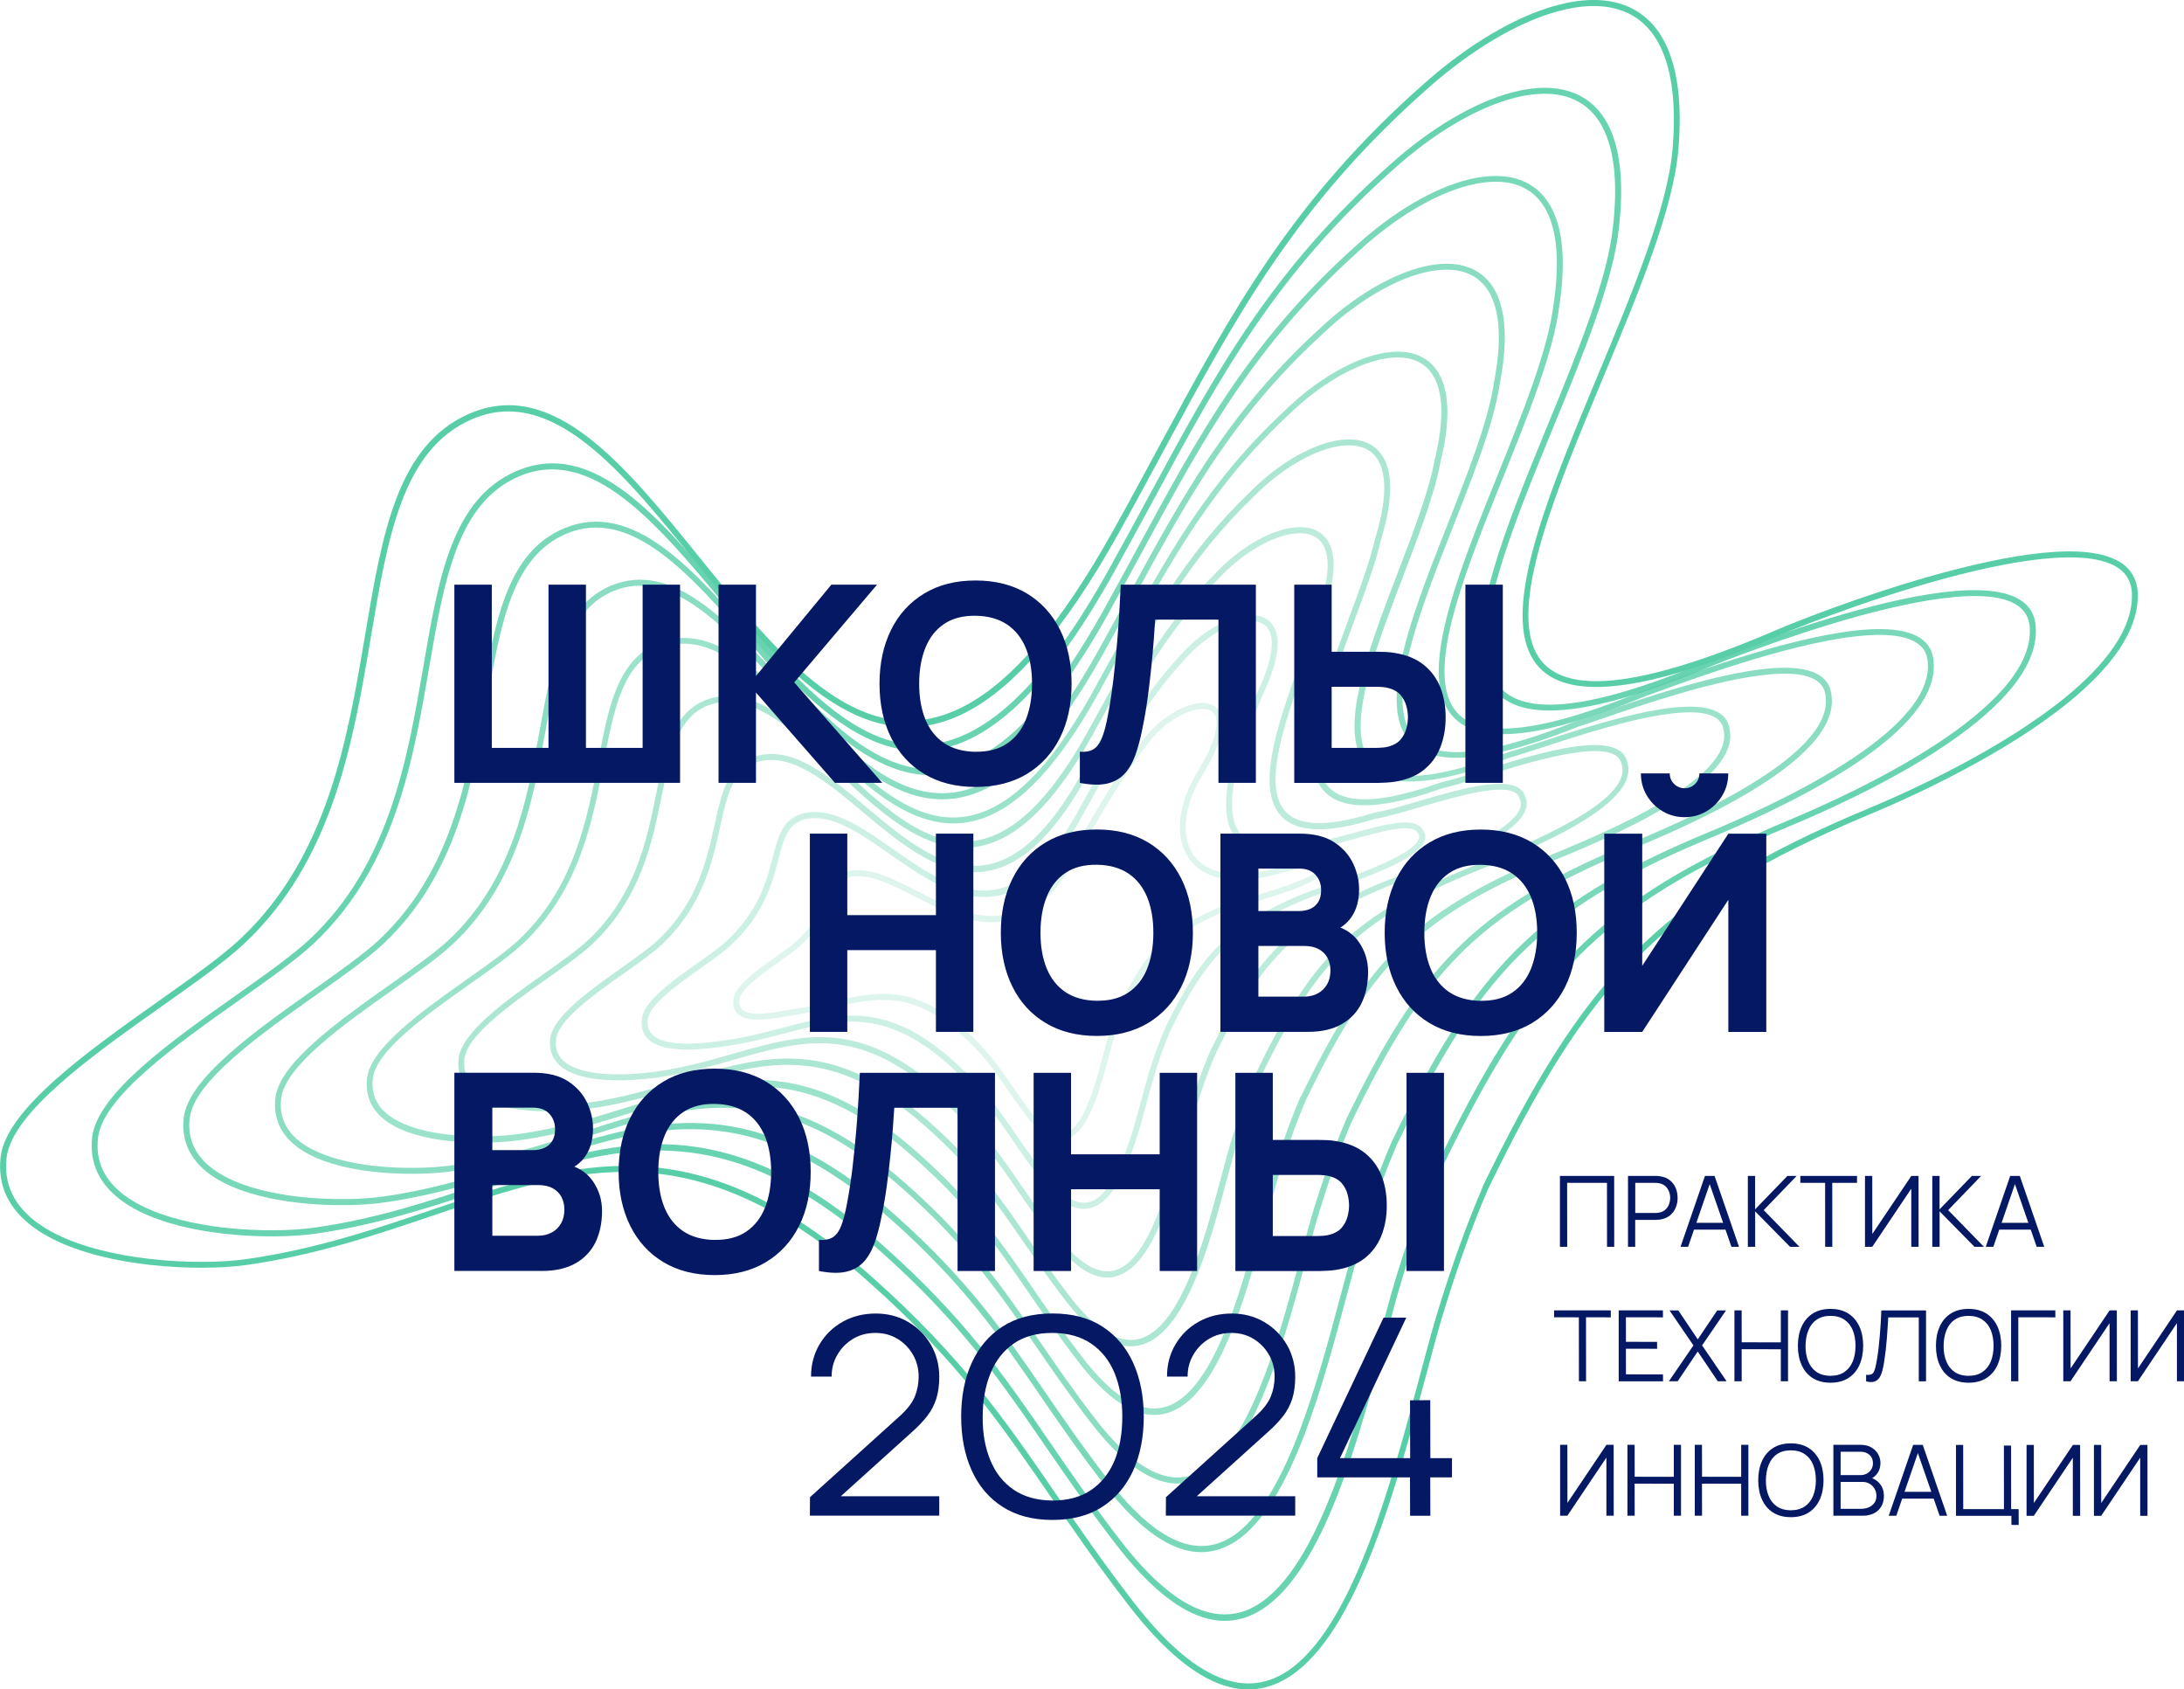 <?xml version="1.0" encoding="UTF-8"?> <!-- Creator: CorelDRAW --> <svg xmlns="http://www.w3.org/2000/svg" xmlns:xlink="http://www.w3.org/1999/xlink" xmlns:xodm="http://www.corel.com/coreldraw/odm/2003" xml:space="preserve" width="18.68mm" height="14.447mm" style="shape-rendering:geometricPrecision; text-rendering:geometricPrecision; image-rendering:optimizeQuality; fill-rule:evenodd; clip-rule:evenodd" viewBox="0 0 372.85 288.36"> <defs> <style type="text/css"> <![CDATA[ .fil8 {fill:#58CEA8;fill-rule:nonzero} .fil9 {fill:#051863;fill-rule:nonzero} .fil0 {fill:#58CEA8;fill-rule:nonzero;fill-opacity:0.2} .fil1 {fill:#58CEA8;fill-rule:nonzero;fill-opacity:0.302} .fil2 {fill:#58CEA8;fill-rule:nonzero;fill-opacity:0.4} .fil3 {fill:#58CEA8;fill-rule:nonzero;fill-opacity:0.502} .fil4 {fill:#58CEA8;fill-rule:nonzero;fill-opacity:0.6} .fil5 {fill:#58CEA8;fill-rule:nonzero;fill-opacity:0.702} .fil6 {fill:#58CEA8;fill-rule:nonzero;fill-opacity:0.8} .fil7 {fill:#58CEA8;fill-rule:nonzero;fill-opacity:0.902} ]]> </style> </defs> <g id="Слой_x0020_1">  <path class="fil0" d="M191.08 171.76c2.24,-4.61 4.19,-7.86 6.77,-10.47 2.59,-2.61 5.81,-4.55 10.58,-6.54 0.85,-0.35 2.52,-0.86 4.51,-1.46 4.67,-1.41 11.12,-3.36 12.04,-4.79 0.07,-0.12 0.02,-0.25 -0.2,-0.39 -0.8,-0.51 -2.78,0.03 -5.22,0.68 -2.36,0.63 -5.13,1.38 -7.85,1.41 -2.69,0.03 -4.83,-0.53 -6.44,-1.52 -1.3,-0.8 -2.26,-1.88 -2.89,-3.14 -0.63,-1.25 -0.94,-2.7 -0.96,-4.24 -0.03,-2.94 1,-6.27 2.93,-9.42 2.74,-4.47 3.59,-7.41 3.28,-9.12 -0.13,-0.72 -0.49,-1.2 -0.99,-1.47 -0.54,-0.28 -1.28,-0.35 -2.12,-0.22 -2.51,0.38 -5.85,2.43 -8.23,5.43 -1.98,2.51 -4.03,5.53 -6.13,8.9 -2.09,3.37 -4.24,7.09 -6.42,10.99 -8.99,16.12 -18.86,11.07 -27.52,6.65 -4.06,-2.07 -7.84,-4.01 -10.99,-3.37 -1.52,0.3 -1.87,1.22 -2.44,2.74 -0.76,2.02 -1.9,4.99 -6.12,8.96 -0.85,0.8 -2.22,1.77 -3.69,2.81 -3.03,2.14 -6.56,4.64 -6.77,6.49 -0.17,1.54 0.83,2.15 2.23,2.31 1.66,0.19 3.86,-0.2 5.59,-0.5l1.43 -0.23c2.32,-0.33 4.46,-0.81 6.5,-1.27 7.62,-1.72 13.85,-3.12 22.65,4.7 3.97,3.53 5.93,6.39 8.16,9.63 1.02,1.49 2.1,3.06 3.45,4.8 2.83,3.66 4.95,4.08 6.57,2.83 2.64,-2.04 4.29,-8.2 5.48,-12.66 0.31,-1.17 0.59,-2.23 0.86,-3.07 0.29,-0.95 0.59,-1.84 0.91,-2.73 0.32,-0.89 0.66,-1.77 1.05,-2.69l0.01 -0.02zm7.49 -9.75c-2.49,2.51 -4.38,5.67 -6.57,10.18 -0.39,0.91 -0.72,1.77 -1.03,2.62 -0.31,0.86 -0.6,1.74 -0.89,2.69 -0.26,0.84 -0.54,1.88 -0.84,3.03 -1.23,4.61 -2.92,10.95 -5.84,13.21 -2.1,1.62 -4.7,1.25 -7.99,-3.01 -1.37,-1.78 -2.46,-3.36 -3.48,-4.85 -2.19,-3.19 -4.12,-5.99 -8,-9.44 -8.41,-7.48 -14.4,-6.13 -21.75,-4.47 -2.06,0.46 -4.23,0.95 -6.58,1.29l-1.4 0.23c-1.78,0.31 -4.07,0.7 -5.87,0.5 -1.98,-0.22 -3.38,-1.12 -3.12,-3.43 0.26,-2.3 3.99,-4.94 7.19,-7.21 1.43,-1.01 2.76,-1.95 3.58,-2.72 4.05,-3.8 5.13,-6.65 5.86,-8.58 0.7,-1.85 1.12,-2.96 3.19,-3.38 3.5,-0.7 7.43,1.31 11.65,3.47 8.25,4.22 17.66,9.02 26.17,-6.24 2.18,-3.91 4.34,-7.64 6.44,-11.03 2.11,-3.39 4.18,-6.44 6.19,-8.99 2.54,-3.21 6.14,-5.4 8.87,-5.81 1.05,-0.16 2,-0.06 2.75,0.33 0.78,0.41 1.32,1.12 1.52,2.18 0.36,1.94 -0.52,5.13 -3.41,9.83 -1.84,2.99 -2.82,6.14 -2.79,8.88 0.02,1.39 0.3,2.69 0.85,3.8 0.55,1.1 1.39,2.04 2.52,2.73 1.45,0.89 3.41,1.4 5.9,1.37 2.58,-0.03 5.29,-0.76 7.59,-1.38 2.67,-0.72 4.85,-1.3 6.02,-0.56 0.82,0.52 0.93,1.13 0.51,1.79 -1.12,1.76 -7.78,3.77 -12.6,5.23 -1.96,0.59 -3.62,1.09 -4.41,1.42 -4.64,1.94 -7.76,3.81 -10.25,6.32z"></path> <path class="fil1" d="M198.83 175.62c3.02,-6.23 5.65,-10.62 9.14,-14.14 3.49,-3.52 7.83,-6.14 14.28,-8.82 0.86,-0.36 2.23,-0.84 3.87,-1.42 4.76,-1.67 11.82,-4.16 14.85,-6.56 1.15,-0.9 1.66,-1.76 1.1,-2.47l-0.05 -0.07c-0.9,-1.68 -5.92,-0.3 -10.87,1.07 -2.87,0.79 -5.73,1.58 -7.88,1.77 -10.35,2.4 -13.76,-1.36 -13.95,-7.25 -0.18,-5.65 2.74,-13.3 5.15,-19.14l0.01 -0.03c2.35,-4.86 2.97,-8.14 2.47,-10.14 -0.25,-1.01 -0.8,-1.67 -1.55,-2.04 -0.78,-0.38 -1.81,-0.45 -2.97,-0.26 -3.13,0.52 -7.13,2.95 -10.18,6.43 -6.51,6.99 -11.21,15.43 -16.7,25.28l-0.92 1.66c-9.07,16.27 -17.79,15.27 -25.95,10.71 -2.31,-1.29 -4.58,-2.87 -6.8,-4.42 -5.25,-3.67 -10.22,-7.14 -14.71,-5.88 -2.74,0.86 -3.4,3.36 -4.27,6.72 -1.06,4.09 -2.44,9.39 -8.1,14.7 -1.15,1.08 -2.99,2.39 -4.98,3.79 -4.13,2.92 -8.95,6.34 -9.24,8.92 -0.3,2.65 1.87,3.69 4.59,4 2.94,0.33 6.52,-0.16 8.61,-0.46 3.56,-0.5 6.8,-1.35 9.85,-2.15 9.66,-2.53 17.6,-4.61 29.03,5.56 5.37,4.77 8.02,8.63 11.03,13.02 1.38,2.02 2.85,4.15 4.68,6.52 3.91,5.07 6.87,5.63 9.16,3.86 3.63,-2.81 5.87,-11.18 7.49,-17.26 0.42,-1.57 0.8,-3 1.16,-4.15 0.41,-1.31 0.81,-2.53 1.23,-3.7 0.43,-1.2 0.9,-2.39 1.43,-3.63l0.01 -0.02zm9.86 -13.42c-3.39,3.42 -5.97,7.72 -8.94,13.86 -0.52,1.24 -0.98,2.4 -1.4,3.56 -0.43,1.2 -0.82,2.39 -1.21,3.65 -0.35,1.12 -0.73,2.55 -1.15,4.11 -1.66,6.22 -3.94,14.78 -7.85,17.8 -2.76,2.13 -6.21,1.62 -10.58,-4.05 -1.86,-2.4 -3.33,-4.54 -4.71,-6.56 -2.97,-4.33 -5.59,-8.14 -10.87,-12.83 -11.02,-9.81 -18.73,-7.79 -28.1,-5.34 -3.08,0.81 -6.35,1.66 -9.96,2.17 -2.14,0.3 -5.8,0.8 -8.86,0.46 -3.27,-0.37 -5.87,-1.69 -5.49,-5.12 0.34,-3.04 5.36,-6.59 9.67,-9.64 1.95,-1.38 3.76,-2.66 4.87,-3.71 5.45,-5.11 6.78,-10.25 7.81,-14.22 0.95,-3.67 1.66,-6.4 4.95,-7.43 4.97,-1.4 10.14,2.21 15.59,6.02 2.19,1.52 4.43,3.09 6.71,4.37 7.69,4.29 15.92,5.19 24.57,-10.32l0.92 -1.66c5.52,-9.91 10.25,-18.39 16.83,-25.46 3.2,-3.65 7.43,-6.2 10.77,-6.75 1.36,-0.23 2.6,-0.13 3.58,0.35 1.02,0.49 1.76,1.38 2.09,2.71 0.55,2.22 -0.08,5.73 -2.54,10.82 -2.37,5.75 -5.24,13.26 -5.06,18.7 0.17,5.2 3.28,8.49 12.75,6.28l0.07 -0.01c2.07,-0.18 4.89,-0.95 7.72,-1.74 5.32,-1.47 10.71,-2.95 12.02,-0.6 0.96,1.27 0.31,2.58 -1.3,3.85 -3.17,2.5 -10.32,5.02 -15.14,6.72 -1.63,0.57 -2.99,1.05 -3.82,1.4 -6.32,2.63 -10.56,5.19 -13.95,8.6z"></path> <path class="fil2" d="M206.58 179.48c3.81,-7.85 7.12,-13.38 11.51,-17.81 4.4,-4.43 9.86,-7.72 17.97,-11.1l3.17 -1.24c3.15,-1.21 7.48,-2.87 11.34,-4.73 5.5,-2.65 10.11,-5.69 8.87,-8.26l-0.03 -0.08c-0.94,-3.19 -9.89,-0.57 -17.13,1.55 -2.97,0.87 -5.67,1.66 -7.48,1.94 -11.23,3.52 -16.11,1.54 -17.58,-3.13 -1.76,-5.62 1.67,-15.15 4.7,-23.54 1,-2.79 1.97,-5.45 2.68,-7.81l0.01 -0.04c2.02,-5.23 2.41,-8.84 1.73,-11.13 -0.39,-1.33 -1.16,-2.19 -2.19,-2.65 -1.06,-0.48 -2.4,-0.54 -3.9,-0.27 -3.73,0.69 -8.35,3.48 -12.04,7.4 -8.68,8.65 -13.99,18.25 -20.29,29.65l-2.41 4.34c-10.14,18.18 -19.31,18.47 -27.86,13.7 -3.57,-1.99 -7.01,-4.87 -10.37,-7.68 -6.34,-5.31 -12.4,-10.38 -18.22,-8.45 -4.02,1.46 -4.94,5.65 -6.1,10.91 -1.35,6.12 -3.01,13.63 -10.04,20.22 -1.46,1.37 -3.77,3.01 -6.27,4.77 -5.24,3.71 -11.35,8.03 -11.72,11.36 -0.05,0.47 -0.05,0.91 0.01,1.31 0.2,1.41 1.07,2.41 2.32,3.12 1.32,0.74 3.07,1.16 4.93,1.37 3.55,0.4 7.52,0.04 9.89,-0.3 4.76,-0.67 9.05,-1.9 13.08,-3.05 11.74,-3.35 21.44,-6.12 35.55,6.43 6.76,6.01 10.1,10.88 13.9,16.41 1.74,2.54 3.59,5.23 5.91,8.23 5,6.48 8.8,7.18 11.74,4.9 4.62,-3.57 7.45,-14.17 9.5,-21.86 0.53,-1.98 1.01,-3.78 1.46,-5.23 0.5,-1.62 1,-3.15 1.55,-4.66 0.54,-1.51 1.13,-3.01 1.79,-4.58l0.01 -0.02zm12.23 -17.09c-4.29,4.32 -7.55,9.77 -11.31,17.53 -0.66,1.56 -1.24,3.04 -1.77,4.51 -0.53,1.48 -1.03,2.99 -1.53,4.62 -0.44,1.42 -0.92,3.21 -1.45,5.19 -2.09,7.83 -4.96,18.62 -9.86,22.4 -3.42,2.64 -7.71,1.98 -13.17,-5.09 -2.34,-3.02 -4.19,-5.72 -5.94,-8.28 -3.76,-5.48 -7.07,-10.29 -13.74,-16.22 -13.68,-12.18 -23.14,-9.48 -34.59,-6.21 -4.06,1.16 -8.37,2.39 -13.22,3.07 -2.43,0.34 -6.5,0.71 -10.15,0.3 -1.99,-0.22 -3.87,-0.68 -5.32,-1.5 -1.52,-0.85 -2.57,-2.1 -2.82,-3.86 -0.07,-0.48 -0.07,-1.01 -0.01,-1.56 0.43,-3.78 6.74,-8.24 12.15,-12.08 2.47,-1.75 4.76,-3.37 6.16,-4.68 6.8,-6.39 8.43,-13.73 9.74,-19.71 1.23,-5.57 2.21,-10.01 6.76,-11.65 6.37,-2.11 12.64,3.14 19.2,8.63 3.32,2.78 6.72,5.63 10.21,7.57 8.06,4.5 16.75,4.15 26.48,-13.31l2.41 -4.34c6.34,-11.46 11.67,-21.11 20.44,-29.86 3.83,-4.08 8.67,-6.98 12.6,-7.71 1.7,-0.31 3.26,-0.23 4.51,0.34 1.29,0.58 2.26,1.66 2.74,3.29 0.73,2.48 0.35,6.31 -1.75,11.75 -0.7,2.34 -1.68,5.04 -2.69,7.86 -2.97,8.24 -6.35,17.6 -4.69,22.89 1.29,4.1 5.8,5.76 16.34,2.45l0.08 -0.02c1.75,-0.26 4.43,-1.05 7.38,-1.91 7.64,-2.24 17.08,-5.01 18.37,-0.91 1.54,3.29 -3.39,6.71 -9.35,9.58 -3.91,1.89 -8.26,3.56 -11.42,4.77l-3.14 1.23c-7.99,3.33 -13.36,6.56 -17.65,10.88z"></path> <path class="fil3" d="M214.33 183.34c4.6,-9.48 8.59,-16.15 13.88,-21.48 5.3,-5.34 11.89,-9.31 21.68,-13.39l2.29 -0.93c8.39,-3.38 26.67,-10.75 24.67,-17.06l-0.02 -0.06c-0.49,-2.59 -4.64,-2.6 -9.76,-1.64 -4.52,0.85 -9.77,2.48 -14.05,3.81 -2.77,0.86 -5.15,1.6 -6.68,1.92 -13.84,4.93 -19.87,3.23 -21.7,-1.89 -2.15,-6.03 1.83,-16.79 5.55,-26.84 1.87,-5.04 3.67,-9.91 4.57,-13.85l0.01 -0.04c1.72,-5.6 1.91,-9.53 1.06,-12.09 -0.55,-1.67 -1.57,-2.74 -2.89,-3.3 -1.35,-0.57 -3.05,-0.62 -4.92,-0.25 -4.31,0.87 -9.52,4.01 -13.82,8.35 -10.97,10.47 -17.05,21.53 -24.33,34.79l-3.46 6.26c-11.43,20.49 -21.4,21.6 -30.62,16.46 -4.58,-2.55 -8.94,-6.66 -13.19,-10.68 -7.39,-6.97 -14.49,-13.66 -21.63,-11.07 -5.3,2.07 -6.5,7.99 -7.95,15.19 -1.63,8.11 -3.58,17.79 -11.97,25.66 -1.75,1.64 -4.54,3.62 -7.57,5.76 -6.35,4.49 -13.74,9.72 -14.2,13.79 -0.06,0.57 -0.06,1.11 0.01,1.6 0.27,1.9 1.51,3.26 3.27,4.21 1.84,0.99 4.26,1.56 6.77,1.84 4.08,0.46 8.4,0.18 11.05,-0.19 5.96,-0.84 11.28,-2.45 16.27,-3.95 13.85,-4.18 25.31,-7.63 42.1,7.31 8.16,7.26 12.19,13.13 16.77,19.8 2.11,3.07 4.34,6.32 7.14,9.94 6.09,7.88 10.73,8.72 14.33,5.94 5.61,-4.33 9.03,-17.14 11.51,-26.45 0.64,-2.4 1.22,-4.57 1.76,-6.32 0.61,-1.96 1.21,-3.8 1.87,-5.62 0.65,-1.82 1.36,-3.63 2.16,-5.52l0.01 -0.02zm14.6 -20.76c-5.19,5.23 -9.13,11.82 -13.68,21.2 -0.8,1.89 -1.5,3.67 -2.14,5.46 -0.64,1.79 -1.25,3.62 -1.85,5.58 -0.53,1.72 -1.11,3.89 -1.75,6.28 -2.52,9.45 -5.98,22.45 -11.87,26.99 -4.08,3.15 -9.2,2.36 -15.75,-6.12 -2.82,-3.65 -5.06,-6.91 -7.17,-9.99 -4.55,-6.62 -8.55,-12.44 -16.61,-19.62 -16.36,-14.56 -27.58,-11.18 -41.14,-7.09 -5.02,1.52 -10.37,3.13 -16.42,3.98 -2.71,0.38 -7.14,0.67 -11.3,0.2 -2.63,-0.3 -5.17,-0.9 -7.14,-1.96 -2.04,-1.1 -3.48,-2.7 -3.8,-4.97 -0.08,-0.57 -0.09,-1.2 -0.01,-1.85 0.51,-4.52 8.1,-9.89 14.63,-14.51 2.98,-2.11 5.74,-4.07 7.45,-5.67 8.15,-7.65 10.07,-17.16 11.67,-25.12 1.51,-7.5 2.75,-13.68 8.58,-15.94 7.73,-2.81 15.06,4.09 22.68,11.28 4.21,3.97 8.53,8.04 12.99,10.53 8.72,4.86 18.2,3.71 29.24,-16.07l3.45 -6.26c7.32,-13.33 13.42,-24.45 24.51,-35.03 4.44,-4.48 9.83,-7.71 14.33,-8.62 2.07,-0.42 3.96,-0.35 5.51,0.31 1.58,0.67 2.8,1.94 3.45,3.91 0.91,2.74 0.74,6.88 -1.04,12.68 -0.92,4.01 -2.73,8.9 -4.61,13.96 -3.66,9.88 -7.57,20.46 -5.54,26.14 1.62,4.55 7.28,5.96 20.43,1.27l0.07 -0.02c1.49,-0.31 3.86,-1.05 6.63,-1.91 4.31,-1.34 9.59,-2.98 14.16,-3.84 5.67,-1.07 10.31,-0.92 10.94,2.45 2.18,7.19 -16.62,14.77 -25.26,18.25l-2.29 0.93c-9.66,4.03 -16.15,7.93 -21.34,13.16z"></path> <path class="fil4" d="M222.08 187.19c5.39,-11.1 10.06,-18.91 16.25,-25.15 6.2,-6.24 13.91,-10.89 25.37,-15.67l1.2 -0.5c8.84,-3.65 31.15,-12.88 29.35,-21.23l-0.01 -0.04c-0.37,-2.92 -4.23,-3.41 -9.3,-2.76 -6.72,0.86 -15.52,3.73 -21.56,5.71 -2.34,0.76 -4.27,1.4 -5.54,1.73 -16.53,6.32 -23.73,4.8 -25.89,-0.85 -2.53,-6.62 2.16,-18.88 6.67,-30.67 2.69,-7.03 5.32,-13.89 6.28,-19.18l0.01 -0.03c1.46,-5.95 1.45,-10.19 0.43,-13.02 -0.74,-2.04 -2.02,-3.33 -3.65,-3.98 -1.67,-0.67 -3.73,-0.69 -6,-0.2 -4.87,1.07 -10.63,4.54 -15.52,9.28 -13.3,12.34 -20.18,24.94 -28.49,40.14l-4.39 7.97c-12.8,22.94 -23.7,24.73 -33.69,19.15 -5.5,-3.07 -10.68,-8.39 -15.75,-13.6 -8.42,-8.64 -16.53,-16.97 -24.97,-13.71 -6.61,2.68 -8.07,10.36 -9.8,19.51 -1.91,10.08 -4.15,21.91 -13.9,31.06 -2.04,1.92 -5.31,4.23 -8.85,6.73 -7.46,5.28 -16.15,11.42 -16.69,16.23 -0.08,0.67 -0.07,1.31 0.01,1.89 0.34,2.4 1.97,4.13 4.27,5.34 2.38,1.25 5.47,1.97 8.63,2.32 4.55,0.51 9.23,0.29 12.14,-0.12 7.15,-1.01 13.48,-2.99 19.42,-4.86 15.97,-5 29.2,-9.15 48.69,8.18 9.56,8.5 14.28,15.38 19.65,23.2 2.47,3.6 5.09,7.41 8.36,11.65 7.18,9.29 12.65,10.27 16.92,6.97 6.6,-5.1 10.61,-20.14 13.52,-31.05 0.75,-2.81 1.43,-5.35 2.06,-7.4 0.71,-2.3 1.42,-4.45 2.19,-6.59 0.77,-2.14 1.59,-4.25 2.53,-6.47l0.01 -0.02zm16.97 -24.43c-6.1,6.14 -10.71,13.87 -16.05,24.87 -0.94,2.22 -1.76,4.31 -2.51,6.4 -0.75,2.1 -1.46,4.24 -2.17,6.55 -0.62,2.01 -1.3,4.55 -2.05,7.36 -2.95,11.06 -7.01,26.29 -13.88,31.6 -4.74,3.66 -10.71,2.73 -18.34,-7.16 -3.3,-4.28 -5.92,-8.09 -8.4,-11.69 -5.33,-7.77 -10.02,-14.59 -19.49,-23.01 -19.05,-16.95 -32.04,-12.88 -47.71,-7.97 -5.97,1.87 -12.34,3.87 -19.59,4.89 -2.98,0.42 -7.75,0.65 -12.39,0.13 -3.27,-0.37 -6.49,-1.12 -8.99,-2.43 -2.58,-1.36 -4.41,-3.32 -4.8,-6.09 -0.1,-0.67 -0.1,-1.39 -0.02,-2.15 0.59,-5.26 9.48,-11.55 17.12,-16.95 3.5,-2.48 6.73,-4.76 8.74,-6.65 9.5,-8.92 11.72,-20.58 13.6,-30.51 1.79,-9.44 3.3,-17.38 10.41,-20.26 9.09,-3.51 17.43,5.05 26.08,13.94 5.01,5.15 10.14,10.42 15.52,13.42 9.48,5.29 19.9,3.48 32.31,-18.76l4.38 -7.97c8.35,-15.28 15.26,-27.94 28.68,-40.39 5.01,-4.86 10.95,-8.43 16,-9.54 2.45,-0.54 4.72,-0.5 6.59,0.25 1.9,0.76 3.38,2.25 4.23,4.58 1.09,3 1.11,7.44 -0.39,13.6 -0.99,5.4 -3.62,12.29 -6.32,19.35 -4.44,11.61 -9.06,23.69 -6.67,29.94 1.94,5.08 8.76,6.32 24.6,0.26l0.05 -0.02c1.21,-0.32 3.16,-0.96 5.51,-1.73 6.08,-1.99 14.92,-4.88 21.75,-5.75 5.63,-0.72 9.93,-0.04 10.43,3.6 1.97,9.18 -20.89,18.64 -29.96,22.38l-1.19 0.5c-11.34,4.72 -18.95,9.31 -25.05,15.45z"></path> <path class="fil5" d="M229.82 191.05c6.17,-12.72 11.53,-21.67 18.62,-28.82 7.1,-7.15 15.94,-12.48 29.07,-17.95 4.53,-1.89 13.53,-5.65 21.16,-10.28 7.52,-4.56 13.74,-9.97 12.99,-15.17l-0 -0.03c-0.3,-3.35 -4.24,-4.16 -9.59,-3.69 -8.91,0.79 -21.6,5.16 -28.7,7.6 -1.67,0.58 -3.04,1.05 -4.02,1.35 -19.25,7.7 -27.62,6.33 -30.11,0.12 -2.91,-7.27 2.55,-21.13 7.89,-34.68 3.51,-8.91 6.97,-17.69 7.93,-24.26l0 -0.02c1.21,-6.3 1.02,-10.84 -0.17,-13.92 -0.93,-2.42 -2.49,-3.94 -4.46,-4.69 -2,-0.76 -4.45,-0.75 -7.13,-0.13 -5.41,1.27 -11.7,5.07 -17.15,10.19 -15.64,14.23 -23.35,28.4 -32.69,45.58 -1.68,3.1 -3.43,6.31 -5.27,9.6 -14.21,25.48 -26.12,27.85 -36.93,21.82 -6.38,-3.56 -12.34,-10.08 -18.17,-16.47 -9.43,-10.32 -18.54,-20.29 -28.31,-16.35 -7.9,3.3 -9.62,12.75 -11.64,23.85 -2.19,12.05 -4.73,26.01 -15.83,36.44 -2.35,2.21 -6.1,4.86 -10.15,7.72 -8.57,6.06 -18.54,13.12 -19.16,18.66 -0.09,0.78 -0.08,1.51 0.02,2.19 0.41,2.91 2.44,5 5.29,6.47 2.92,1.51 6.71,2.38 10.51,2.81 5,0.56 10.02,0.38 13.2,-0.07 8.35,-1.18 15.68,-3.55 22.57,-5.76 18.09,-5.83 33.1,-10.67 55.29,9.07 10.95,9.74 16.37,17.62 22.52,26.59 2.83,4.13 5.83,8.49 9.59,13.36 8.27,10.7 14.58,11.82 19.51,8.01 7.59,-5.86 12.19,-23.12 15.53,-35.65 0.86,-3.22 1.64,-6.14 2.36,-8.48 0.82,-2.64 1.63,-5.1 2.51,-7.55 0.88,-2.45 1.82,-4.87 2.91,-7.41l0.01 -0.02zm19.34 -28.1c-7,7.05 -12.3,15.92 -18.42,28.54 -1.08,2.54 -2.02,4.94 -2.88,7.35 -0.86,2.41 -1.67,4.87 -2.49,7.51 -0.72,2.31 -1.5,5.22 -2.35,8.44 -3.38,12.67 -8.03,30.12 -15.89,36.19 -5.4,4.17 -12.21,3.1 -20.93,-8.19 -3.79,-4.9 -6.79,-9.28 -9.63,-13.41 -6.12,-8.91 -11.5,-16.74 -22.36,-26.4 -21.75,-19.35 -36.51,-14.59 -54.3,-8.86 -6.92,2.23 -14.31,4.61 -22.74,5.8 -3.24,0.46 -8.36,0.65 -13.45,0.08 -3.91,-0.44 -7.82,-1.34 -10.86,-2.91 -3.13,-1.61 -5.36,-3.95 -5.83,-7.23 -0.11,-0.76 -0.12,-1.58 -0.02,-2.44 0.68,-6 10.85,-13.2 19.59,-19.38 4.02,-2.84 7.74,-5.48 10.03,-7.63 10.86,-10.2 13.37,-23.98 15.53,-35.88 2.07,-11.39 3.83,-21.1 12.24,-24.61 10.43,-4.21 19.78,6.01 29.45,16.61 5.77,6.32 11.67,12.78 17.92,16.26 10.31,5.75 21.73,3.35 35.55,-21.43 1.85,-3.32 3.59,-6.51 5.26,-9.59 9.39,-17.26 17.13,-31.5 32.89,-45.84 5.57,-5.23 12.03,-9.12 17.61,-10.43 2.87,-0.67 5.52,-0.67 7.72,0.17 2.24,0.85 4,2.56 5.04,5.27 1.25,3.26 1.47,7.98 0.22,14.47 -0.98,6.69 -4.46,15.52 -7.99,24.47 -5.27,13.37 -10.65,27.04 -7.89,33.93 2.26,5.65 10.25,6.75 28.81,-0.69l0.04 -0.01c0.89,-0.27 2.29,-0.76 4.01,-1.35 7.14,-2.46 19.91,-6.86 28.94,-7.66 5.94,-0.52 10.33,0.51 10.69,4.62 0.8,5.71 -5.66,11.41 -13.48,16.16 -7.72,4.69 -16.75,8.46 -21.3,10.35 -13.01,5.42 -21.75,10.68 -28.75,17.73z"></path> <path class="fil6" d="M237.57 194.91c6.96,-14.34 12.99,-24.43 20.99,-32.49 8.01,-8.06 17.96,-14.07 32.78,-20.23 5.11,-2.13 14.9,-6.37 23.25,-11.65 8.24,-5.21 15.08,-11.43 14.51,-17.52 -0.23,-3.84 -4.38,-4.94 -10.14,-4.59 -11.38,0.69 -28.85,7.05 -36.04,9.67l-2.03 0.73c-22,9.09 -31.56,7.84 -34.37,1.04 -3.28,-7.94 2.97,-23.44 9.15,-38.78 4.33,-10.74 8.63,-21.42 9.56,-29.21 0.99,-6.64 0.62,-11.49 -0.73,-14.82 -1.14,-2.82 -3,-4.57 -5.31,-5.42 -2.35,-0.86 -5.21,-0.8 -8.31,-0.03 -5.94,1.48 -12.74,5.6 -18.73,11.08 -17.98,16.12 -26.53,31.89 -36.93,51.07 -1.92,3.54 -3.91,7.2 -6.12,11.18 -15.65,28.05 -28.59,30.99 -40.26,24.47 -7.25,-4.04 -13.95,-11.76 -20.52,-19.32 -10.44,-12.01 -20.54,-23.64 -31.63,-19 -9.19,3.92 -11.17,15.15 -13.47,28.2 -2.47,14.01 -5.3,30.09 -17.76,41.79 -2.64,2.48 -6.86,5.47 -11.43,8.7 -9.68,6.85 -20.93,14.81 -21.65,21.1 -0.1,0.88 -0.09,1.71 0.02,2.48 0.48,3.41 2.92,5.88 6.32,7.61 3.47,1.78 7.95,2.8 12.39,3.3 5.44,0.61 10.81,0.45 14.24,-0.03 9.52,-1.35 17.87,-4.1 25.7,-6.68 20.22,-6.66 37.01,-12.19 61.9,9.95 12.35,10.99 18.45,19.87 25.39,29.98 3.2,4.66 6.58,9.58 10.82,15.07 9.35,12.11 16.51,13.37 22.1,9.05 8.58,-6.63 13.77,-26.11 17.54,-40.25 0.97,-3.63 1.84,-6.92 2.66,-9.56 0.92,-2.98 1.84,-5.76 2.83,-8.52 0.99,-2.76 2.05,-5.49 3.28,-8.36l0.01 -0.02zm21.71 -31.78c-7.9,7.96 -13.88,17.97 -20.79,32.21 -1.22,2.87 -2.28,5.57 -3.25,8.29 -0.98,2.72 -1.89,5.49 -2.81,8.47 -0.81,2.61 -1.69,5.89 -2.65,9.52 -3.81,14.29 -9.05,33.95 -17.91,40.8 -6.06,4.68 -13.71,3.47 -23.52,-9.23 -4.27,-5.53 -7.66,-10.46 -10.86,-15.12 -6.9,-10.05 -12.97,-18.88 -25.23,-29.79 -24.45,-21.75 -40.99,-16.3 -60.9,-9.74 -7.86,2.59 -16.26,5.36 -25.88,6.72 -3.5,0.5 -8.97,0.66 -14.49,0.04 -4.54,-0.51 -9.14,-1.56 -12.74,-3.4 -3.68,-1.87 -6.33,-4.58 -6.86,-8.38 -0.12,-0.85 -0.13,-1.77 -0.02,-2.73 0.76,-6.73 12.22,-14.85 22.07,-21.81 4.53,-3.2 8.72,-6.17 11.32,-8.61 12.21,-11.46 15.01,-27.37 17.45,-41.23 2.35,-13.34 4.37,-24.83 14.08,-28.96 11.76,-4.92 22.11,6.98 32.79,19.27 6.51,7.49 13.15,15.14 20.25,19.1 11.16,6.23 23.62,3.27 38.88,-24.08 2.09,-3.74 4.14,-7.52 6.11,-11.17 10.44,-19.25 19.03,-35.09 37.14,-51.33 6.11,-5.58 13.07,-9.79 19.16,-11.31 3.29,-0.82 6.35,-0.87 8.9,0.06 2.59,0.94 4.65,2.87 5.91,5.99 1.42,3.5 1.81,8.51 0.8,15.32 -0.94,7.92 -5.27,18.66 -9.63,29.47 -6.11,15.14 -12.28,30.45 -9.16,38.01 2.57,6.24 11.73,7.21 33.04,-1.59l2.07 -0.75c7.24,-2.63 24.8,-9.03 36.33,-9.73 6.35,-0.39 10.94,0.95 11.22,5.52 0.6,6.57 -6.47,13.06 -14.98,18.45 -8.43,5.33 -18.27,9.6 -23.4,11.73 -14.69,6.11 -24.55,12.05 -32.45,20.01z"></path> <path class="fil7" d="M245.32 198.77c7.75,-15.96 14.46,-27.19 23.36,-36.16 8.91,-8.97 19.99,-15.65 36.47,-22.52 5.68,-2.37 16.28,-7.1 25.34,-13.03 8.96,-5.86 16.42,-12.88 16.03,-19.85 -0.29,-7.03 -11.71,-6.27 -24.03,-3.37 -12.6,2.96 -26.13,8.2 -30.12,9.77 -24.75,10.46 -35.48,9.33 -38.61,1.93 -3.65,-8.64 3.4,-25.79 10.43,-42.92 5.16,-12.56 10.32,-25.1 11.19,-34.1 0.78,-6.96 0.23,-12.09 -1.27,-15.68 -1.36,-3.25 -3.52,-5.23 -6.2,-6.17 -2.71,-0.95 -5.99,-0.85 -9.53,0.08 -6.44,1.69 -13.75,6.12 -20.26,11.95 -20.33,18.02 -29.73,35.4 -41.18,56.59 -2.2,4.07 -4.48,8.28 -6.95,12.72 -17.1,30.65 -31.09,34.12 -43.65,27.12 -8.1,-4.52 -15.53,-13.42 -22.82,-22.15 -11.44,-13.7 -22.53,-26.98 -34.94,-21.66 -10.49,4.54 -12.73,17.56 -15.31,32.56 -2.74,15.97 -5.87,34.17 -19.69,47.14 -2.94,2.76 -7.64,6.09 -12.73,9.69 -10.78,7.63 -23.33,16.51 -24.12,23.53 -0.11,0.98 -0.1,1.91 0.02,2.77 0.55,3.92 3.41,6.76 7.35,8.76 4.03,2.04 9.2,3.21 14.26,3.78 5.86,0.66 11.59,0.52 15.27,0 10.71,-1.51 20.07,-4.65 28.84,-7.59 22.34,-7.49 40.92,-13.71 68.5,10.83 13.74,12.23 20.54,22.12 28.26,33.37 3.56,5.19 7.33,10.67 12.05,16.78 10.44,13.52 18.44,14.91 24.69,10.08 9.57,-7.39 15.36,-29.09 19.55,-44.85 1.08,-4.04 2.05,-7.7 2.97,-10.64 1.03,-3.32 2.05,-6.41 3.15,-9.48 1.1,-3.07 2.29,-6.1 3.65,-9.3l0.01 -0.02zm24.08 -35.44c-8.8,8.86 -15.46,20.01 -23.16,35.88 -1.36,3.2 -2.54,6.21 -3.62,9.24 -1.09,3.03 -2.1,6.12 -3.13,9.43 -0.9,2.91 -1.88,6.57 -2.95,10.6 -4.24,15.9 -10.07,37.79 -19.92,45.39 -6.72,5.2 -15.21,3.84 -26.11,-10.27 -4.75,-6.15 -8.52,-11.64 -12.09,-16.83 -7.69,-11.2 -14.45,-21.04 -28.1,-33.19 -27.15,-24.15 -45.47,-18.02 -67.5,-10.63 -8.81,2.95 -18.22,6.1 -29.02,7.63 -3.76,0.53 -9.58,0.67 -15.53,0 -5.17,-0.58 -10.46,-1.79 -14.61,-3.89 -4.23,-2.14 -7.29,-5.22 -7.9,-9.53 -0.13,-0.95 -0.15,-1.96 -0.03,-3.02 0.84,-7.48 13.59,-16.5 24.55,-24.25 5.05,-3.57 9.72,-6.88 12.62,-9.6 13.57,-12.73 16.66,-30.76 19.38,-46.58 2.63,-15.3 4.91,-28.57 15.91,-33.32 13.1,-5.62 24.43,7.94 36.12,21.94 7.23,8.66 14.6,17.49 22.54,21.92 12.04,6.72 25.56,3.23 42.27,-26.73 2.43,-4.36 4.73,-8.6 6.94,-12.7 11.5,-21.27 20.93,-38.72 41.41,-56.87 6.63,-5.93 14.08,-10.44 20.67,-12.18 3.73,-0.98 7.2,-1.08 10.12,-0.06 2.95,1.03 5.32,3.2 6.8,6.73 1.57,3.74 2.14,9.04 1.35,16.18 -0.89,9.15 -6.08,21.76 -11.26,34.38 -6.95,16.93 -13.92,33.89 -10.44,42.13 2.89,6.83 13.23,7.69 37.29,-2.48 4.01,-1.58 17.61,-6.84 30.27,-9.82 12.94,-3.04 24.94,-3.68 25.28,4.3 0.41,7.43 -7.27,14.72 -16.49,20.76 -9.13,5.97 -19.78,10.73 -25.5,13.11 -16.36,6.81 -27.34,13.43 -36.15,22.29z"></path> <path class="fil8" d="M253.07 202.62c8.54,-17.59 15.93,-29.95 25.74,-39.83 9.81,-9.88 22.02,-17.24 40.17,-24.8 7.67,-3.19 23.03,-10.3 33.68,-19.01 6.65,-5.45 11.45,-11.51 11.3,-17.57 -0.01,-0.6 -0.1,-1.17 -0.25,-1.67 -0.91,-3.03 -4.27,-4.36 -8.96,-4.57 -4.86,-0.22 -11.1,0.75 -17.56,2.26 -14.06,3.3 -29.13,9.17 -33.29,10.96 -27.52,11.84 -39.44,10.83 -42.88,2.82 -4.02,-9.34 3.84,-28.16 11.73,-47.09 5.98,-14.35 12,-28.76 12.81,-38.94 0.58,-7.28 -0.13,-12.69 -1.79,-16.52 -1.59,-3.68 -4.07,-5.91 -7.13,-6.93 -3.09,-1.04 -6.79,-0.88 -10.77,0.22 -6.93,1.91 -14.72,6.64 -21.75,12.81 -22.68,19.92 -32.93,38.93 -45.45,62.13 -2.45,4.55 -5,9.27 -7.77,14.24 -18.56,33.27 -33.63,37.26 -47.08,29.76 -8.94,-4.98 -17.09,-15.08 -25.09,-24.98 -12.44,-15.4 -24.51,-30.33 -38.23,-24.32 -11.79,5.16 -14.29,19.97 -17.15,36.94 -3.02,17.93 -6.45,38.25 -21.61,52.49 -3.23,3.04 -8.41,6.7 -14.01,10.66 -11.89,8.41 -25.73,18.21 -26.61,25.97 -0.12,1.08 -0.11,2.1 0.03,3.06 0.63,4.43 3.89,7.65 8.39,9.91 4.58,2.3 10.44,3.63 16.13,4.27 6.29,0.71 12.37,0.59 16.32,0.03 11.88,-1.68 22.25,-5.2 31.96,-8.5 24.48,-8.31 44.83,-15.23 75.12,11.72 15.14,13.47 22.62,24.37 31.14,36.77 3.92,5.71 8.07,11.75 13.28,18.5 11.53,14.92 20.36,16.46 27.27,11.12 10.56,-8.15 16.94,-32.07 21.57,-49.45 1.19,-4.45 2.26,-8.48 3.27,-11.72 1.13,-3.65 2.26,-7.06 3.47,-10.44 1.21,-3.38 2.52,-6.72 4.02,-10.25l0.01 -0.02zm26.45 -39.11c-9.71,9.77 -17.05,22.06 -25.53,39.55 -1.5,3.52 -2.8,6.84 -3.99,10.18 -1.2,3.35 -2.32,6.74 -3.45,10.4 -1,3.21 -2.07,7.23 -3.25,11.68 -4.67,17.51 -11.09,41.62 -21.93,49.99 -7.39,5.71 -16.71,4.21 -28.69,-11.3 -5.24,-6.78 -9.39,-12.83 -13.32,-18.55 -8.48,-12.34 -15.92,-23.19 -30.97,-36.58 -29.85,-26.56 -49.95,-19.73 -74.12,-11.52 -9.75,3.31 -20.16,6.85 -32.15,8.55 -4.02,0.57 -10.2,0.7 -16.57,-0.02 -5.79,-0.65 -11.77,-2.01 -16.48,-4.38 -4.78,-2.41 -8.26,-5.86 -8.94,-10.68 -0.14,-1.04 -0.16,-2.15 -0.03,-3.31 0.93,-8.21 14.97,-18.15 27.03,-26.69 5.56,-3.93 10.7,-7.57 13.9,-10.58 14.92,-14 18.31,-34.15 21.31,-51.92 2.91,-17.26 5.45,-32.31 17.74,-37.7 14.43,-6.32 26.74,8.91 39.43,24.62 7.94,9.82 16.03,19.84 24.8,24.73 12.94,7.22 27.52,3.21 45.7,-29.36 2.73,-4.89 5.29,-9.64 7.76,-14.23 12.56,-23.29 22.85,-42.36 45.68,-62.41 7.13,-6.27 15.06,-11.08 22.14,-13.03 4.18,-1.15 8.08,-1.31 11.37,-0.2 3.32,1.12 6.02,3.53 7.73,7.49 1.72,3.99 2.46,9.56 1.87,17.01 -0.82,10.34 -6.87,24.83 -12.89,39.25 -7.81,18.72 -15.58,37.35 -11.73,46.29 3.2,7.44 14.72,8.19 41.54,-3.35 4.18,-1.8 19.32,-7.7 33.46,-11.01 6.54,-1.53 12.88,-2.51 17.84,-2.28 5.13,0.24 8.83,1.77 9.89,5.29 0.17,0.58 0.28,1.23 0.29,1.94 0.16,6.44 -4.79,12.75 -11.67,18.38 -10.74,8.79 -26.21,15.95 -33.93,19.17 -18.03,7.51 -30.14,14.8 -39.85,24.58z"></path> <path class="fil9" d="M77.57 133.62l0 -33.83 6.39 0 0 27.86 9.68 0 0 -27.86 6.39 0 0 27.86 9.68 0 0 -27.86 6.39 0 0 33.83 -38.52 0zm45.1 0l0 -33.83 6.39 0 0 15.6 12.87 -15.6 7.8 0 -14.14 16.68 15.03 17.15 -8.08 0 -13.48 -15.41 0 15.41 -6.39 0zm43.88 0.7c-3.38,0 -6.3,-0.74 -8.75,-2.21 -2.45,-1.47 -4.34,-3.53 -5.66,-6.18 -1.32,-2.65 -1.99,-5.72 -1.99,-9.23 0,-3.51 0.67,-6.58 1.99,-9.23 1.32,-2.65 3.21,-4.71 5.66,-6.18 2.44,-1.47 5.36,-2.21 8.75,-2.21 3.38,0 6.3,0.74 8.75,2.21 2.44,1.47 4.33,3.53 5.66,6.18 1.32,2.65 1.98,5.72 1.98,9.23 0,3.51 -0.66,6.58 -1.98,9.23 -1.33,2.65 -3.22,4.7 -5.66,6.18 -2.45,1.47 -5.37,2.21 -8.75,2.21zm0 -6.01c2.14,0.03 3.93,-0.43 5.36,-1.39 1.43,-0.96 2.49,-2.31 3.21,-4.06 0.7,-1.75 1.07,-3.8 1.07,-6.15 0,-2.35 -0.36,-4.39 -1.07,-6.11 -0.72,-1.72 -1.78,-3.06 -3.21,-4.02 -1.43,-0.95 -3.21,-1.45 -5.36,-1.48 -2.15,-0.03 -3.93,0.43 -5.36,1.39 -1.43,0.96 -2.49,2.31 -3.2,4.06 -0.71,1.75 -1.07,3.81 -1.07,6.16 0,2.35 0.36,4.38 1.07,6.11 0.71,1.72 1.78,3.06 3.2,4.02 1.43,0.95 3.21,1.45 5.36,1.48zm17.8 5.31l0 -5.31c0.72,0.05 1.33,-0.02 1.83,-0.19 0.5,-0.17 0.92,-0.49 1.28,-0.95 0.35,-0.46 0.66,-1.1 0.92,-1.93 0.27,-0.82 0.52,-1.85 0.75,-3.09 0.38,-1.96 0.69,-4.02 0.95,-6.19 0.25,-2.17 0.47,-4.29 0.64,-6.37 0.17,-2.08 0.31,-3.98 0.4,-5.7 0.09,-1.71 0.16,-3.08 0.21,-4.1l23.07 0 0 33.83 -6.39 0 0 -27.86 -10.8 0c-0.06,0.88 -0.15,2.02 -0.24,3.43 -0.11,1.41 -0.24,2.97 -0.42,4.67 -0.17,1.71 -0.38,3.48 -0.63,5.31 -0.25,1.83 -0.56,3.61 -0.92,5.33 -0.33,1.67 -0.73,3.16 -1.2,4.45 -0.47,1.29 -1.09,2.35 -1.86,3.17 -0.78,0.82 -1.78,1.37 -3,1.64 -1.22,0.27 -2.75,0.22 -4.6,-0.14zm36.6 0l0 -33.83 6.39 0 0 11.46 7.89 0c0.31,0 0.75,0.01 1.32,0.03 0.56,0.02 1.07,0.08 1.51,0.16 2,0.31 3.65,0.98 4.95,2 1.28,1.02 2.24,2.29 2.87,3.84 0.61,1.55 0.92,3.27 0.92,5.16 0,1.9 -0.31,3.62 -0.92,5.15 -0.61,1.54 -1.56,2.83 -2.85,3.85 -1.29,1.02 -2.95,1.68 -4.97,2 -0.44,0.06 -0.93,0.11 -1.49,0.14 -0.55,0.03 -1,0.05 -1.33,0.05l-14.28 0zm6.39 -5.97l7.61 0c0.33,0 0.69,-0.02 1.08,-0.05 0.39,-0.03 0.75,-0.09 1.08,-0.19 0.86,-0.24 1.53,-0.63 2,-1.19 0.47,-0.55 0.8,-1.18 0.98,-1.86 0.18,-0.68 0.27,-1.32 0.27,-1.93 0,-0.61 -0.09,-1.25 -0.27,-1.94 -0.18,-0.67 -0.51,-1.29 -0.98,-1.85 -0.47,-0.55 -1.14,-0.95 -2,-1.18 -0.33,-0.09 -0.69,-0.16 -1.08,-0.19 -0.39,-0.03 -0.75,-0.05 -1.08,-0.05l-7.61 0 0 10.43zm22.83 5.97l0 -33.83 6.39 0 0 33.83 -6.39 0z"></path> <path class="fil9" d="M138.26 176.12l0 -33.83 6.39 0 0 13.91 15.13 0 0 -13.91 6.39 0 0 33.83 -6.39 0 0 -13.95 -15.13 0 0 13.95 -6.39 0zm49 0.7c-3.38,0 -6.3,-0.74 -8.75,-2.21 -2.45,-1.47 -4.34,-3.53 -5.66,-6.18 -1.32,-2.65 -1.99,-5.72 -1.99,-9.23 0,-3.51 0.67,-6.58 1.99,-9.23 1.32,-2.65 3.21,-4.71 5.66,-6.18 2.44,-1.47 5.36,-2.21 8.75,-2.21 3.38,0 6.3,0.74 8.75,2.21 2.44,1.47 4.33,3.53 5.66,6.18 1.32,2.65 1.98,5.72 1.98,9.23 0,3.51 -0.66,6.58 -1.98,9.23 -1.33,2.65 -3.22,4.7 -5.66,6.18 -2.45,1.47 -5.37,2.21 -8.75,2.21zm0 -6.01c2.14,0.03 3.93,-0.43 5.36,-1.39 1.43,-0.96 2.49,-2.31 3.21,-4.06 0.7,-1.75 1.07,-3.8 1.07,-6.15 0,-2.35 -0.36,-4.39 -1.07,-6.11 -0.72,-1.72 -1.78,-3.06 -3.21,-4.02 -1.43,-0.95 -3.21,-1.45 -5.36,-1.48 -2.15,-0.03 -3.93,0.43 -5.36,1.39 -1.43,0.96 -2.49,2.31 -3.2,4.06 -0.71,1.75 -1.07,3.81 -1.07,6.16 0,2.35 0.36,4.38 1.07,6.11 0.71,1.72 1.78,3.06 3.2,4.02 1.43,0.95 3.21,1.45 5.36,1.48zm21.09 5.31l0 -33.83 13.53 0c2.41,0 4.36,0.48 5.85,1.44 1.49,0.97 2.57,2.18 3.26,3.63 0.69,1.46 1.03,2.93 1.03,4.42 0,1.89 -0.43,3.47 -1.28,4.72 -0.86,1.25 -2.03,2.09 -3.52,2.52l0 -1.18c2.12,0.44 3.7,1.42 4.76,2.94 1.05,1.52 1.58,3.22 1.58,5.1 0,2.02 -0.38,3.8 -1.11,5.33 -0.75,1.53 -1.88,2.73 -3.4,3.6 -1.52,0.87 -3.43,1.31 -5.73,1.31l-14.99 0zm6.48 -6.01l7.84 0c0.86,0 1.63,-0.19 2.3,-0.55 0.67,-0.36 1.21,-0.88 1.59,-1.55 0.38,-0.66 0.57,-1.45 0.57,-2.36 0,-0.8 -0.16,-1.51 -0.49,-2.14 -0.33,-0.63 -0.82,-1.12 -1.49,-1.5 -0.67,-0.36 -1.5,-0.55 -2.48,-0.55l-7.84 0 0 8.64zm0 -14.61l6.95 0c0.72,0 1.36,-0.13 1.93,-0.38 0.56,-0.25 1.01,-0.64 1.34,-1.17 0.33,-0.52 0.49,-1.2 0.49,-2.03 0,-1.03 -0.32,-1.9 -0.96,-2.61 -0.64,-0.7 -1.57,-1.06 -2.8,-1.06l-6.95 0 0 7.23zm37.96 21.33c-3.38,0 -6.3,-0.74 -8.75,-2.21 -2.45,-1.47 -4.34,-3.53 -5.66,-6.18 -1.32,-2.65 -1.99,-5.72 -1.99,-9.23 0,-3.51 0.67,-6.58 1.99,-9.23 1.32,-2.65 3.21,-4.71 5.66,-6.18 2.44,-1.47 5.36,-2.21 8.75,-2.21 3.38,0 6.3,0.74 8.75,2.21 2.44,1.47 4.33,3.53 5.66,6.18 1.32,2.65 1.98,5.72 1.98,9.23 0,3.51 -0.66,6.58 -1.98,9.23 -1.33,2.65 -3.22,4.7 -5.66,6.18 -2.45,1.47 -5.37,2.21 -8.75,2.21zm0 -6.01c2.14,0.03 3.93,-0.43 5.36,-1.39 1.43,-0.96 2.49,-2.31 3.21,-4.06 0.7,-1.75 1.07,-3.8 1.07,-6.15 0,-2.35 -0.36,-4.39 -1.07,-6.11 -0.72,-1.72 -1.78,-3.06 -3.21,-4.02 -1.43,-0.95 -3.21,-1.45 -5.36,-1.48 -2.15,-0.03 -3.93,0.43 -5.36,1.39 -1.43,0.96 -2.49,2.31 -3.2,4.06 -0.71,1.75 -1.07,3.81 -1.07,6.16 0,2.35 0.36,4.38 1.07,6.11 0.71,1.72 1.78,3.06 3.2,4.02 1.43,0.95 3.21,1.45 5.36,1.48zm21.09 5.31l0 -33.83 6.48 0 0 22.55 14.7 -22.55 6.48 0 0 33.83 -6.48 0 0 -22.55 -14.7 22.55 -6.48 0zm13.72 -36.65c-1.38,0 -2.63,-0.34 -3.76,-1.01 -1.13,-0.67 -2.03,-1.57 -2.7,-2.7 -0.67,-1.13 -1.01,-2.38 -1.01,-3.76l4.93 0c0,0.7 0.24,1.3 0.74,1.79 0.49,0.49 1.09,0.74 1.79,0.74 0.7,0 1.31,-0.25 1.8,-0.74 0.49,-0.49 0.73,-1.09 0.73,-1.79l4.93 0c0,1.38 -0.34,2.63 -1.01,3.76 -0.67,1.13 -1.57,2.03 -2.7,2.7 -1.13,0.67 -2.38,1.01 -3.76,1.01z"></path> <path class="fil9" d="M77.57 216.93l0 -33.83 13.53 0c2.41,0 4.36,0.48 5.85,1.44 1.49,0.97 2.57,2.18 3.26,3.63 0.69,1.46 1.03,2.93 1.03,4.42 0,1.89 -0.43,3.47 -1.28,4.72 -0.86,1.25 -2.03,2.09 -3.52,2.52l0 -1.18c2.12,0.44 3.7,1.42 4.76,2.94 1.05,1.52 1.58,3.22 1.58,5.1 0,2.02 -0.38,3.8 -1.11,5.33 -0.75,1.53 -1.88,2.73 -3.4,3.6 -1.52,0.87 -3.43,1.31 -5.73,1.31l-14.99 0zm6.48 -6.01l7.84 0c0.86,0 1.63,-0.19 2.3,-0.55 0.67,-0.36 1.21,-0.88 1.59,-1.55 0.38,-0.66 0.57,-1.45 0.57,-2.36 0,-0.8 -0.16,-1.51 -0.49,-2.14 -0.33,-0.63 -0.82,-1.12 -1.49,-1.5 -0.67,-0.36 -1.5,-0.55 -2.48,-0.55l-7.84 0 0 8.64zm0 -14.61l6.95 0c0.72,0 1.36,-0.13 1.93,-0.38 0.56,-0.25 1.01,-0.64 1.34,-1.17 0.33,-0.52 0.49,-1.2 0.49,-2.03 0,-1.03 -0.32,-1.9 -0.96,-2.61 -0.64,-0.7 -1.57,-1.06 -2.8,-1.06l-6.95 0 0 7.23zm37.96 21.33c-3.38,0 -6.3,-0.74 -8.75,-2.21 -2.45,-1.47 -4.34,-3.53 -5.66,-6.18 -1.32,-2.65 -1.99,-5.72 -1.99,-9.23 0,-3.51 0.67,-6.58 1.99,-9.23 1.32,-2.65 3.21,-4.71 5.66,-6.18 2.44,-1.47 5.36,-2.21 8.75,-2.21 3.38,0 6.3,0.74 8.75,2.21 2.44,1.47 4.33,3.53 5.66,6.18 1.32,2.65 1.98,5.72 1.98,9.23 0,3.51 -0.66,6.58 -1.98,9.23 -1.33,2.65 -3.22,4.7 -5.66,6.18 -2.45,1.47 -5.37,2.21 -8.75,2.21zm0 -6.01c2.14,0.03 3.93,-0.43 5.36,-1.39 1.43,-0.96 2.49,-2.31 3.21,-4.06 0.7,-1.75 1.07,-3.8 1.07,-6.15 0,-2.35 -0.36,-4.39 -1.07,-6.11 -0.72,-1.72 -1.78,-3.06 -3.21,-4.02 -1.43,-0.95 -3.21,-1.45 -5.36,-1.48 -2.15,-0.03 -3.93,0.43 -5.36,1.39 -1.43,0.96 -2.49,2.31 -3.2,4.06 -0.71,1.75 -1.07,3.81 -1.07,6.16 0,2.35 0.36,4.38 1.07,6.11 0.71,1.72 1.78,3.06 3.2,4.02 1.43,0.95 3.21,1.45 5.36,1.48zm17.8 5.31l0 -5.31c0.72,0.05 1.33,-0.02 1.83,-0.19 0.5,-0.17 0.92,-0.49 1.28,-0.95 0.35,-0.46 0.66,-1.1 0.92,-1.93 0.27,-0.82 0.52,-1.85 0.75,-3.09 0.38,-1.96 0.69,-4.02 0.95,-6.19 0.25,-2.17 0.47,-4.29 0.64,-6.37 0.17,-2.08 0.31,-3.98 0.4,-5.7 0.09,-1.71 0.16,-3.08 0.21,-4.1l23.07 0 0 33.83 -6.39 0 0 -27.86 -10.8 0c-0.06,0.88 -0.15,2.02 -0.24,3.43 -0.11,1.41 -0.24,2.97 -0.42,4.67 -0.17,1.71 -0.38,3.48 -0.63,5.31 -0.25,1.83 -0.56,3.61 -0.92,5.33 -0.33,1.67 -0.73,3.16 -1.2,4.45 -0.47,1.29 -1.09,2.35 -1.86,3.17 -0.78,0.82 -1.78,1.37 -3,1.64 -1.22,0.27 -2.75,0.22 -4.6,-0.14zm36.65 0l0 -33.83 6.39 0 0 13.91 15.13 0 0 -13.91 6.39 0 0 33.83 -6.39 0 0 -13.95 -15.13 0 0 13.95 -6.39 0zm34.44 0l0 -33.83 6.39 0 0 11.46 7.89 0c0.31,0 0.75,0.01 1.32,0.03 0.56,0.02 1.07,0.08 1.51,0.16 2,0.31 3.65,0.98 4.95,2 1.28,1.02 2.24,2.29 2.87,3.84 0.61,1.55 0.92,3.27 0.92,5.16 0,1.9 -0.31,3.62 -0.92,5.15 -0.61,1.54 -1.56,2.83 -2.85,3.85 -1.29,1.02 -2.95,1.68 -4.97,2 -0.44,0.06 -0.93,0.11 -1.49,0.14 -0.55,0.03 -1,0.05 -1.33,0.05l-14.28 0zm6.39 -5.97l7.61 0c0.33,0 0.69,-0.02 1.08,-0.05 0.39,-0.03 0.75,-0.09 1.08,-0.19 0.86,-0.24 1.53,-0.63 2,-1.19 0.47,-0.55 0.8,-1.18 0.98,-1.86 0.18,-0.68 0.27,-1.32 0.27,-1.93 0,-0.61 -0.09,-1.25 -0.27,-1.94 -0.18,-0.67 -0.51,-1.29 -0.98,-1.85 -0.47,-0.55 -1.14,-0.95 -2,-1.18 -0.33,-0.09 -0.69,-0.16 -1.08,-0.19 -0.39,-0.03 -0.75,-0.05 -1.08,-0.05l-7.61 0 0 10.43zm22.83 5.97l0 -33.83 6.39 0 0 33.83 -6.39 0z"></path> <path class="fil9" d="M138.26 258.7l0.02 -3.15 15.29 -13.81c1.32,-1.19 2.19,-2.33 2.62,-3.4 0.43,-1.07 0.64,-2.19 0.64,-3.37 0,-1.39 -0.33,-2.65 -0.99,-3.78 -0.66,-1.13 -1.54,-2.02 -2.65,-2.69 -1.11,-0.66 -2.36,-0.99 -3.74,-0.99 -1.44,0 -2.72,0.34 -3.85,1.03 -1.13,0.69 -2.02,1.6 -2.66,2.73 -0.66,1.13 -0.97,2.36 -0.96,3.69l-3.52 0c0,-2.05 0.49,-3.89 1.46,-5.52 0.97,-1.63 2.29,-2.91 3.95,-3.84 1.66,-0.93 3.54,-1.4 5.64,-1.4 2.05,0 3.9,0.48 5.54,1.44 1.64,0.96 2.93,2.27 3.88,3.9 0.94,1.64 1.42,3.46 1.42,5.47 0,1.41 -0.17,2.65 -0.5,3.72 -0.34,1.07 -0.86,2.07 -1.57,2.98 -0.71,0.92 -1.62,1.86 -2.72,2.83l-13.58 12.26 -0.54 -1.41 18.91 0 0 3.31 -22.08 0zm41.41 0.73c-3.37,0 -6.21,-0.75 -8.53,-2.25 -2.32,-1.49 -4.07,-3.56 -5.26,-6.21 -1.19,-2.65 -1.79,-5.7 -1.79,-9.16 0,-3.46 0.59,-6.52 1.79,-9.16 1.19,-2.65 2.94,-4.71 5.26,-6.22 2.32,-1.5 5.16,-2.24 8.53,-2.24 3.38,0 6.23,0.74 8.54,2.24 2.3,1.5 4.06,3.57 5.26,6.22 1.19,2.65 1.79,5.7 1.79,9.16 0,3.46 -0.6,6.51 -1.79,9.16 -1.21,2.65 -2.96,4.72 -5.26,6.21 -2.31,1.5 -5.16,2.25 -8.54,2.25zm0 -3.31c2.65,0 4.85,-0.6 6.62,-1.81 1.77,-1.21 3.09,-2.88 3.99,-5.04 0.88,-2.15 1.32,-4.63 1.32,-7.45 0,-2.82 -0.45,-5.3 -1.32,-7.45 -0.89,-2.15 -2.22,-3.82 -3.99,-5.03 -1.77,-1.21 -3.98,-1.82 -6.62,-1.83 -2.65,0 -4.85,0.6 -6.6,1.81 -1.75,1.21 -3.08,2.89 -3.95,5.03 -0.89,2.15 -1.34,4.64 -1.36,7.46 -0.02,2.82 0.42,5.3 1.31,7.43 0.88,2.15 2.21,3.82 3.98,5.03 1.77,1.21 3.98,1.83 6.62,1.85zm19.36 2.58l0.02 -3.15 15.29 -13.81c1.32,-1.19 2.19,-2.33 2.62,-3.4 0.43,-1.07 0.64,-2.19 0.64,-3.37 0,-1.39 -0.33,-2.65 -0.99,-3.78 -0.66,-1.13 -1.54,-2.02 -2.65,-2.69 -1.11,-0.66 -2.36,-0.99 -3.74,-0.99 -1.44,0 -2.72,0.34 -3.85,1.03 -1.13,0.69 -2.02,1.6 -2.66,2.73 -0.66,1.13 -0.97,2.36 -0.96,3.69l-3.52 0c0,-2.05 0.49,-3.89 1.46,-5.52 0.97,-1.63 2.29,-2.91 3.95,-3.84 1.66,-0.93 3.54,-1.4 5.64,-1.4 2.05,0 3.9,0.48 5.54,1.44 1.64,0.96 2.93,2.27 3.88,3.9 0.94,1.64 1.42,3.46 1.42,5.47 0,1.41 -0.17,2.65 -0.5,3.72 -0.34,1.07 -0.86,2.07 -1.57,2.98 -0.71,0.92 -1.62,1.86 -2.72,2.83l-13.58 12.26 -0.54 -1.41 18.91 0 0 3.31 -22.08 0zm41.7 0.02l-0.02 -6.55 -15.83 0 0 -3.29 11.32 -23.98 3.88 0 -11.32 23.98 11.98 0 -0.02 -9.87 3.45 -0.02 0.02 9.89 3.69 0 0 3.29 -3.71 0 0.02 6.55 -3.45 0z"></path> <path class="fil9" d="M266.31 212.81l0 -12.1 9.26 0 0.01 12.1 -1.23 0 -0.01 -10.91 -6.8 -0.01 0.01 10.92 -1.24 0zm11.62 0l0 -12.1 4.67 0c0.12,0 0.25,0 0.4,0.01 0.15,0.01 0.3,0.03 0.45,0.06 0.63,0.1 1.17,0.31 1.61,0.66 0.44,0.35 0.77,0.78 1,1.3 0.22,0.52 0.34,1.1 0.34,1.73 0,0.63 -0.12,1.2 -0.35,1.72 -0.23,0.52 -0.56,0.95 -1,1.3 -0.44,0.35 -0.97,0.56 -1.6,0.66 -0.15,0.02 -0.3,0.04 -0.45,0.05 -0.15,0.01 -0.28,0.02 -0.4,0.02l-3.44 0 0 4.59 -1.24 0zm1.24 -5.77l3.4 0c0.1,0 0.22,-0.01 0.35,-0.02 0.13,-0.01 0.27,-0.03 0.39,-0.06 0.42,-0.09 0.76,-0.26 1.02,-0.51 0.27,-0.25 0.47,-0.55 0.6,-0.9 0.13,-0.35 0.2,-0.71 0.2,-1.08 0,-0.38 -0.06,-0.73 -0.2,-1.09 -0.13,-0.35 -0.33,-0.65 -0.6,-0.9 -0.27,-0.25 -0.61,-0.42 -1.02,-0.51 -0.13,-0.03 -0.26,-0.04 -0.39,-0.06 -0.14,-0 -0.25,-0.01 -0.35,-0.01l-3.4 0 0 5.14zm7.73 5.77l4.17 -12.1 1.64 0 4.17 12.1 -1.29 0 -3.96 -11.41 0.49 0 -3.93 11.41 -1.29 0zm1.86 -2.93l0 -1.16 6.25 0 0 1.16 -6.25 0zm9.63 2.93l0 -12.1 1.24 0 0 5.71 5.52 -5.71 1.58 0 -5.63 5.84 6.1 6.26 -1.61 0 -5.95 -6.05 0 6.05 -1.24 0zm13.2 0l-0.01 -10.91 -4.23 -0.01 0 -1.18 9.68 0 0 1.19 -4.23 -0.01 0.01 10.92 -1.23 0zm15.94 0l-1.24 0 0 -9.92 -6.66 9.92 -1.24 0 0 -12.1 1.24 0 0.01 9.91 6.66 -9.91 1.23 0 0.01 12.1zm2.35 0l0 -12.1 1.24 0 0 5.71 5.52 -5.71 1.58 0 -5.63 5.84 6.1 6.26 -1.61 0 -5.95 -6.05 0 6.05 -1.24 0zm9.13 0l4.17 -12.1 1.64 0 4.17 12.1 -1.29 0 -3.96 -11.41 0.49 0 -3.93 11.41 -1.29 0zm1.86 -2.93l0 -1.16 6.25 0 0 1.16 -6.25 0zm-71.32 25.88l-0.01 -10.91 -4.23 -0.01 0 -1.18 9.68 0 0 1.19 -4.23 -0.01 0.01 10.92 -1.23 0zm6.79 0l0 -12.1 7.55 0 0.01 1.19 -6.33 -0.01 0.01 4.19 5.31 0.01 0.01 1.18 -5.33 -0.01 0.01 4.37 6.32 0.01 0.01 1.18 -7.56 0zm8.57 0l4.19 -6.12 -4.08 -5.97 1.5 0 3.32 4.94 3.32 -4.94 1.5 0 -4.08 5.97 4.18 6.12 -1.5 0 -3.43 -5.08 -3.42 5.08 -1.5 0zm11.19 0l0 -12.1 1.23 0 0.01 5.45 6.68 0.01 0 -5.46 1.23 0 0 12.1 -1.23 0 0 -5.46 -6.69 -0.01 0.01 5.47 -1.24 0zm16.4 0.25c-1.2,0 -2.22,-0.27 -3.05,-0.8 -0.83,-0.53 -1.46,-1.28 -1.88,-2.22 -0.43,-0.95 -0.64,-2.04 -0.64,-3.28 0,-1.24 0.21,-2.33 0.64,-3.28 0.43,-0.95 1.05,-1.68 1.88,-2.22 0.83,-0.53 1.84,-0.8 3.05,-0.8 1.21,0 2.23,0.27 3.06,0.8 0.82,0.54 1.45,1.28 1.88,2.22 0.43,0.95 0.64,2.04 0.64,3.28 0,1.24 -0.22,2.33 -0.64,3.28 -0.43,0.95 -1.06,1.69 -1.88,2.22 -0.83,0.53 -1.85,0.8 -3.06,0.8zm0 -1.18c0.95,0 1.74,-0.22 2.37,-0.65 0.63,-0.43 1.11,-1.03 1.43,-1.8 0.31,-0.77 0.47,-1.66 0.47,-2.67 0,-1.01 -0.16,-1.89 -0.47,-2.66 -0.32,-0.77 -0.79,-1.37 -1.43,-1.8 -0.63,-0.43 -1.42,-0.65 -2.37,-0.65 -0.95,0 -1.73,0.22 -2.36,0.65 -0.63,0.43 -1.1,1.03 -1.41,1.8 -0.32,0.77 -0.48,1.66 -0.49,2.67 -0.01,1.01 0.15,1.9 0.47,2.66 0.31,0.77 0.79,1.37 1.42,1.8 0.63,0.43 1.42,0.65 2.37,0.66zm6.08 0.93l0 -1.1c0.31,0.03 0.56,0.01 0.76,-0.04 0.2,-0.05 0.37,-0.17 0.49,-0.36 0.13,-0.19 0.24,-0.48 0.33,-0.85 0.09,-0.38 0.19,-0.87 0.29,-1.48 0.11,-0.66 0.2,-1.32 0.27,-1.97 0.07,-0.65 0.14,-1.32 0.2,-2 0.06,-0.67 0.11,-1.37 0.15,-2.08 0.04,-0.71 0.08,-1.45 0.11,-2.21l7.63 0 0 12.1 -1.24 0 0 -10.91 -5.21 0c-0.04,0.58 -0.08,1.17 -0.11,1.77 -0.04,0.6 -0.08,1.22 -0.13,1.86 -0.05,0.63 -0.12,1.28 -0.19,1.95 -0.08,0.67 -0.17,1.36 -0.28,2.07 -0.09,0.54 -0.19,1.04 -0.31,1.5 -0.12,0.46 -0.29,0.85 -0.5,1.16 -0.22,0.31 -0.51,0.53 -0.87,0.65 -0.36,0.12 -0.82,0.1 -1.39,-0.04zm17.49 0.25c-1.2,0 -2.22,-0.27 -3.05,-0.8 -0.83,-0.53 -1.46,-1.28 -1.88,-2.22 -0.43,-0.95 -0.64,-2.04 -0.64,-3.28 0,-1.24 0.21,-2.33 0.64,-3.28 0.43,-0.95 1.05,-1.68 1.88,-2.22 0.83,-0.53 1.84,-0.8 3.05,-0.8 1.21,0 2.23,0.27 3.06,0.8 0.82,0.54 1.45,1.28 1.88,2.22 0.43,0.95 0.64,2.04 0.64,3.28 0,1.24 -0.22,2.33 -0.64,3.28 -0.43,0.95 -1.06,1.69 -1.88,2.22 -0.83,0.53 -1.85,0.8 -3.06,0.8zm0 -1.18c0.95,0 1.74,-0.22 2.37,-0.65 0.63,-0.43 1.11,-1.03 1.43,-1.8 0.31,-0.77 0.47,-1.66 0.47,-2.67 0,-1.01 -0.16,-1.89 -0.47,-2.66 -0.32,-0.77 -0.79,-1.37 -1.43,-1.8 -0.63,-0.43 -1.42,-0.65 -2.37,-0.65 -0.95,0 -1.73,0.22 -2.36,0.65 -0.63,0.43 -1.1,1.03 -1.41,1.8 -0.32,0.77 -0.48,1.66 -0.49,2.67 -0.01,1.01 0.15,1.9 0.47,2.66 0.31,0.77 0.79,1.37 1.42,1.8 0.63,0.43 1.42,0.65 2.37,0.66zm7.26 0.93l0 -12.1 7.55 0 0.01 1.19 -6.33 -0.01 0.01 10.92 -1.24 0zm18.05 0l-1.24 0 0 -9.92 -6.66 9.92 -1.24 0 0 -12.1 1.24 0 0.01 9.91 6.66 -9.91 1.23 0 0.01 12.1zm11.5 0l-1.24 0 0 -9.92 -6.66 9.92 -1.24 0 0 -12.1 1.24 0 0.01 9.91 6.66 -9.91 1.23 0 0.01 12.1zm-97.4 22.95l-1.24 0 0 -9.92 -6.66 9.92 -1.24 0 0 -12.1 1.24 0 0.01 9.91 6.66 -9.91 1.23 0 0.01 12.1zm2.35 0l0 -12.1 1.23 0 0.01 5.45 6.68 0.01 0 -5.46 1.23 0 0 12.1 -1.23 0 0 -5.46 -6.69 -0.01 0.01 5.47 -1.24 0zm11.5 0l0 -12.1 1.23 0 0.01 5.45 6.68 0.01 0 -5.46 1.23 0 0 12.1 -1.23 0 0 -5.46 -6.69 -0.01 0.01 5.47 -1.24 0zm16.4 0.25c-1.2,0 -2.22,-0.27 -3.05,-0.8 -0.83,-0.53 -1.46,-1.28 -1.88,-2.22 -0.43,-0.95 -0.64,-2.04 -0.64,-3.28 0,-1.24 0.21,-2.33 0.64,-3.28 0.43,-0.95 1.05,-1.68 1.88,-2.22 0.83,-0.53 1.84,-0.8 3.05,-0.8 1.21,0 2.23,0.27 3.06,0.8 0.82,0.54 1.45,1.28 1.88,2.22 0.43,0.95 0.64,2.04 0.64,3.28 0,1.24 -0.22,2.33 -0.64,3.28 -0.43,0.95 -1.06,1.69 -1.88,2.22 -0.83,0.53 -1.85,0.8 -3.06,0.8zm0 -1.18c0.95,0 1.74,-0.22 2.37,-0.65 0.63,-0.43 1.11,-1.03 1.43,-1.8 0.31,-0.77 0.47,-1.66 0.47,-2.67 0,-1.01 -0.16,-1.89 -0.47,-2.66 -0.32,-0.77 -0.79,-1.37 -1.43,-1.8 -0.63,-0.43 -1.42,-0.65 -2.37,-0.65 -0.95,0 -1.73,0.22 -2.36,0.65 -0.63,0.43 -1.1,1.03 -1.41,1.8 -0.32,0.77 -0.48,1.66 -0.49,2.67 -0.01,1.01 0.15,1.9 0.47,2.66 0.31,0.77 0.79,1.37 1.42,1.8 0.63,0.43 1.42,0.65 2.37,0.66zm7.26 0.93l0 -12.1 4.67 0c0.68,0 1.27,0.14 1.77,0.42 0.5,0.28 0.9,0.66 1.18,1.13 0.28,0.48 0.42,1 0.42,1.57 0,0.65 -0.17,1.23 -0.52,1.73 -0.35,0.51 -0.81,0.86 -1.39,1.06l-0.02 -0.41c0.78,0.22 1.4,0.61 1.85,1.18 0.45,0.56 0.67,1.24 0.67,2.03 0,0.7 -0.15,1.31 -0.45,1.81 -0.3,0.51 -0.71,0.9 -1.25,1.17 -0.54,0.27 -1.16,0.41 -1.87,0.41l-5.06 0zm1.24 -1.18l3.51 0c0.49,0 0.93,-0.09 1.33,-0.27 0.39,-0.18 0.7,-0.43 0.93,-0.75 0.23,-0.33 0.34,-0.72 0.34,-1.18 0,-0.45 -0.1,-0.85 -0.31,-1.21 -0.21,-0.36 -0.49,-0.64 -0.84,-0.86 -0.36,-0.21 -0.76,-0.32 -1.22,-0.32l-3.74 0 0 4.59zm0 -5.75l3.42 0c0.39,0 0.74,-0.09 1.06,-0.27 0.32,-0.18 0.57,-0.42 0.76,-0.72 0.19,-0.31 0.28,-0.66 0.28,-1.07 0,-0.57 -0.2,-1.04 -0.59,-1.39 -0.4,-0.36 -0.9,-0.54 -1.51,-0.54l-3.42 0 0 3.99zm8.21 6.94l4.17 -12.1 1.64 0 4.17 12.1 -1.29 0 -3.96 -11.41 0.49 0 -3.93 11.41 -1.29 0zm1.86 -2.93l0 -1.16 6.25 0 0 1.16 -6.25 0zm19.09 4.5l-0.01 -1.56 -9.46 0 0 -12.1 1.23 0 0.01 10.95 6.95 0.01 -0.01 -10.85 1.23 0 0.01 10.84 1.28 0.01 0.01 2.7 -1.23 -0.01zm11.72 -1.56l-1.24 0 0 -9.92 -6.66 9.92 -1.24 0 0 -12.1 1.24 0 0.01 9.91 6.66 -9.91 1.23 0 0.01 12.1zm11.5 0l-1.24 0 0 -9.92 -6.66 9.92 -1.24 0 0 -12.1 1.24 0 0.01 9.91 6.66 -9.91 1.23 0 0.01 12.1z"></path> </g> </svg> 